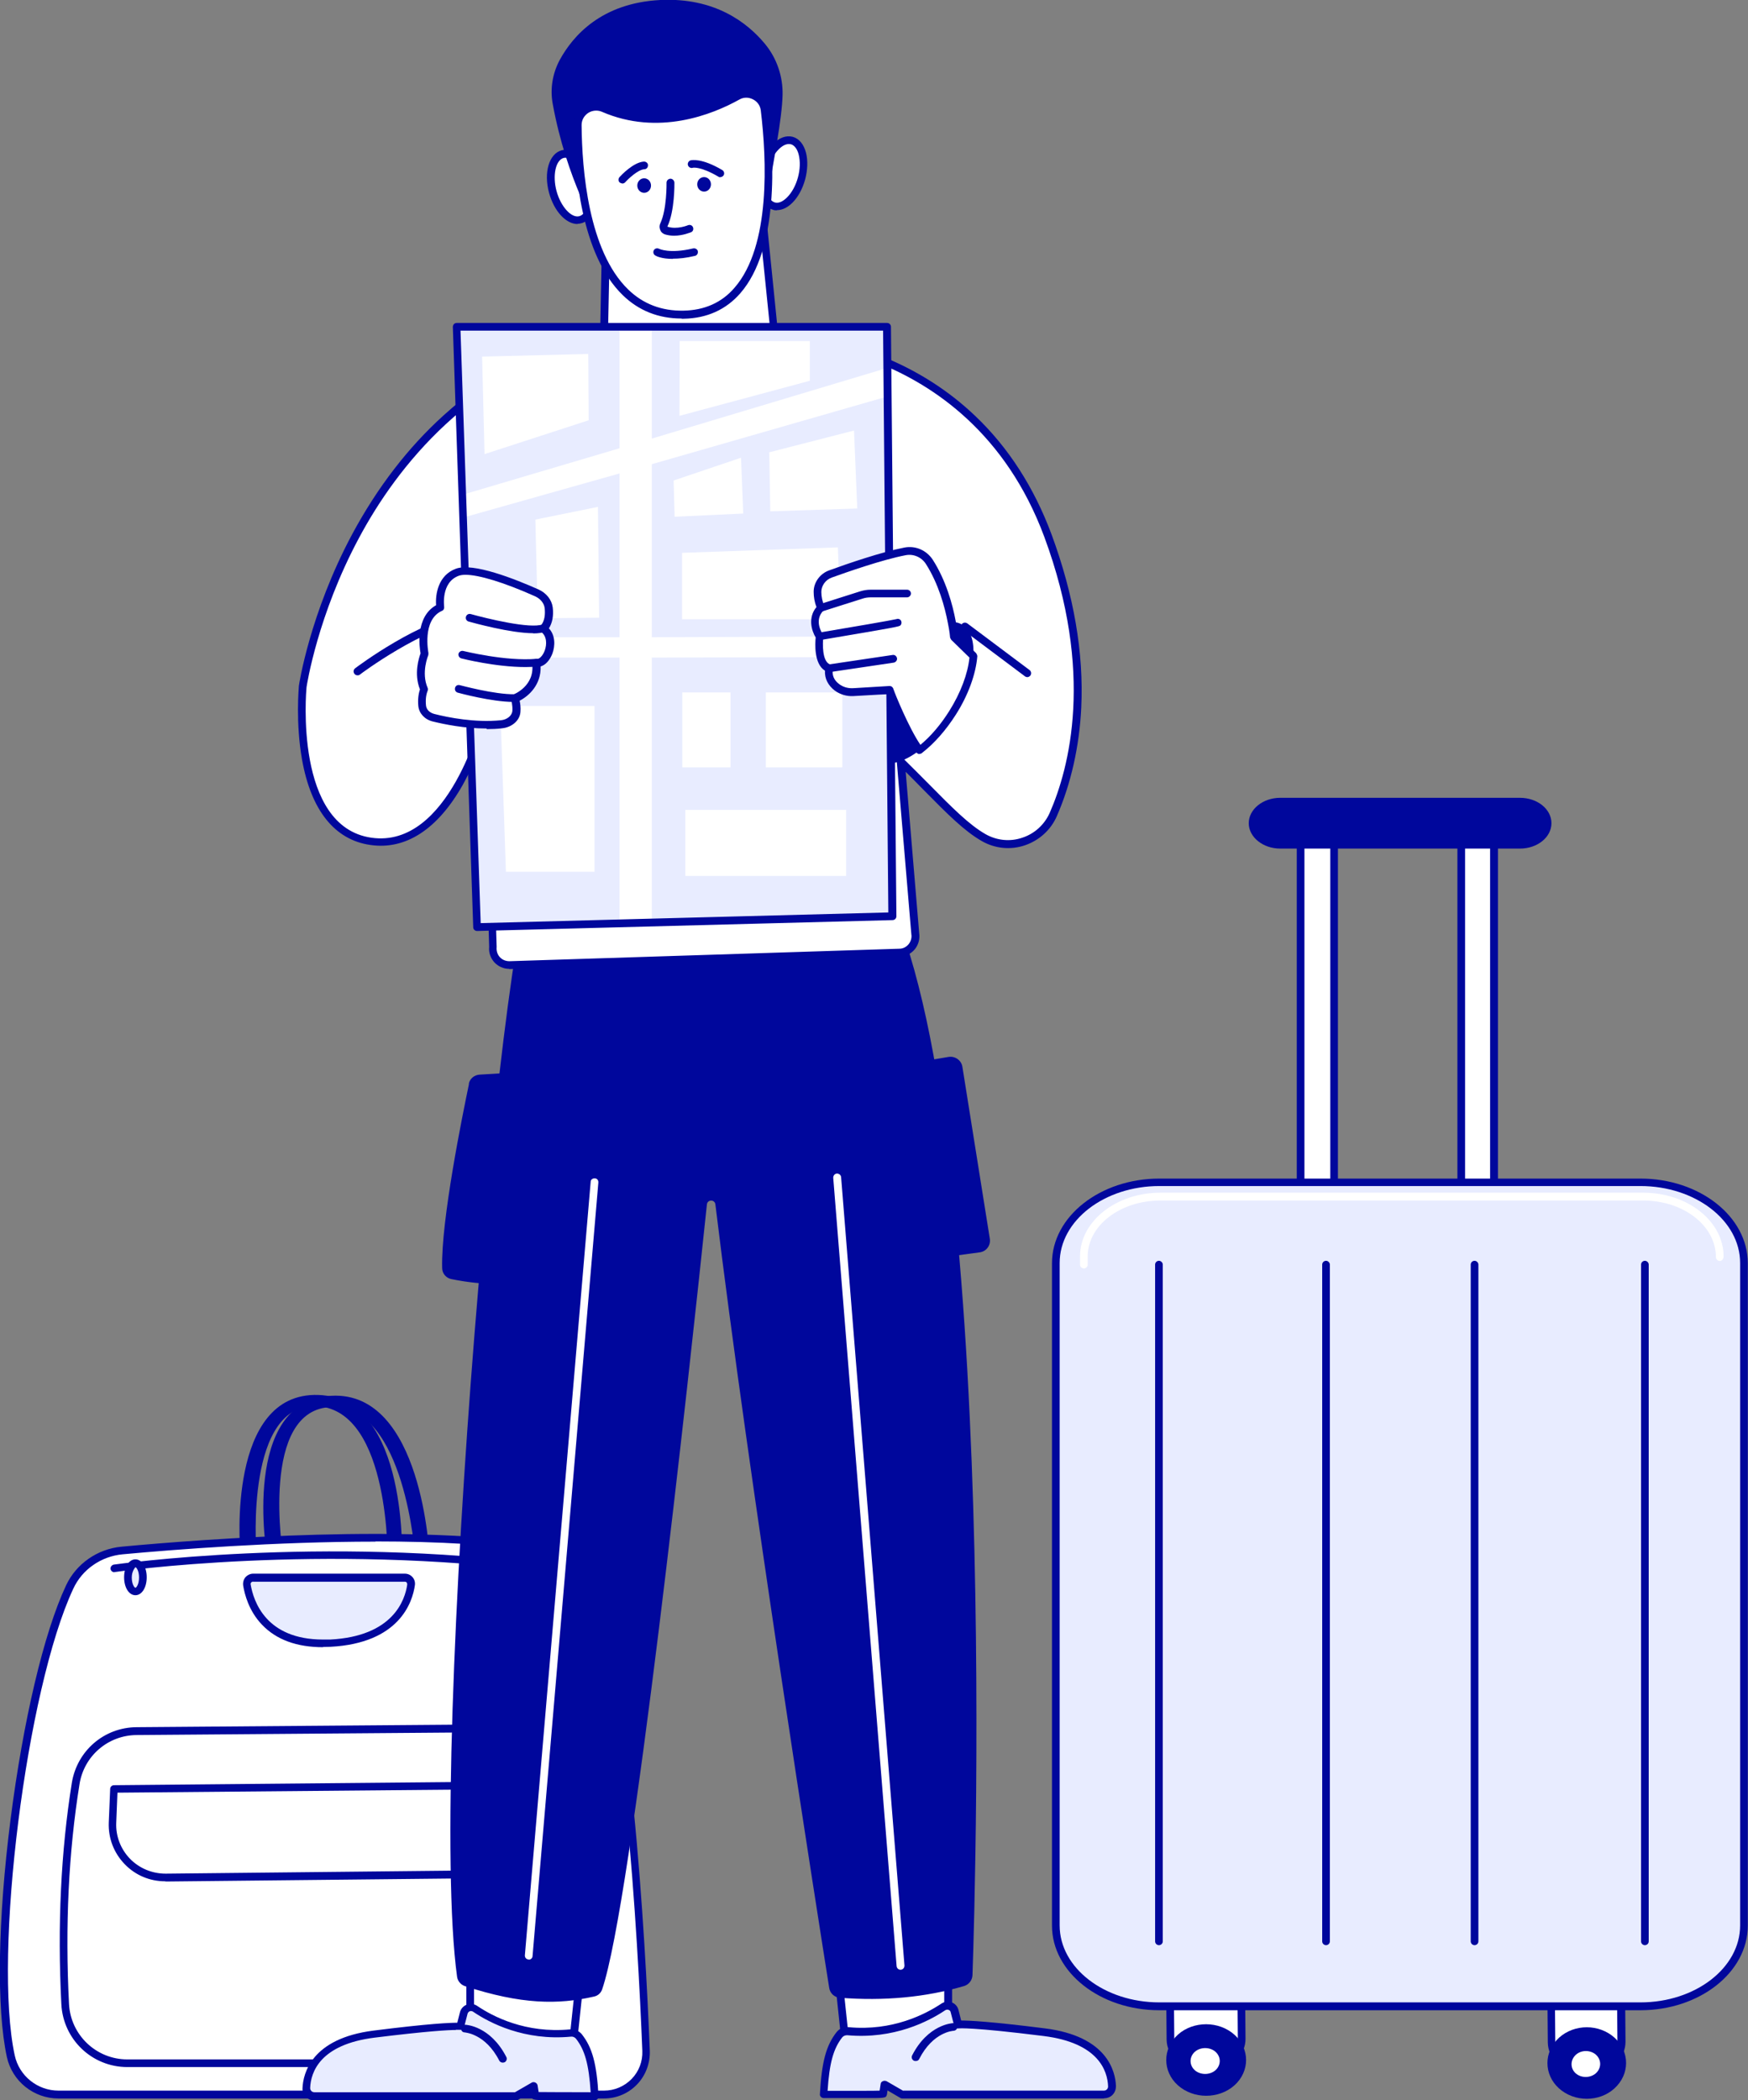 <svg xmlns="http://www.w3.org/2000/svg" width="477" height="573" viewBox="0 0 477 573" fill="none"><rect x="0" y="0" width="477" height="573" fill="#808080" stroke="none"/><g clip-path="url(#clip0_393_4999)"><path d="M331.014 563.49H327.38C323.03 563.545 319.45 560.412 319.395 556.509L319.285 543.536C319.285 539.634 322.754 536.445 327.105 536.39H330.739C335.089 536.335 338.669 539.469 338.724 543.371L338.834 556.344C338.834 560.247 335.365 563.435 331.014 563.49Z" fill="white"></path><path d="M327.325 564.59C322.424 564.59 318.404 561.017 318.349 556.509L318.239 543.537C318.239 541.503 319.01 539.579 320.496 538.04C322.204 536.336 324.571 535.346 327.105 535.291H330.739C335.695 535.236 339.77 538.809 339.77 543.317L339.88 556.289C339.88 558.323 339.109 560.247 337.623 561.786C335.916 563.49 333.548 564.48 331.014 564.535H327.38C327.38 564.535 327.325 564.535 327.27 564.535L327.325 564.59ZM330.794 537.38H327.105C325.122 537.38 323.25 538.15 321.983 539.469C320.882 540.568 320.276 541.997 320.331 543.482L320.441 556.454C320.441 559.753 323.525 562.446 327.325 562.446C327.38 562.446 331.014 562.446 331.014 562.446C332.997 562.446 334.869 561.676 336.136 560.357C337.237 559.258 337.843 557.829 337.788 556.344L337.678 543.372C337.678 540.073 334.594 537.38 330.794 537.38Z" fill="#00079C"></path><path d="M337.568 568.273C333.713 572.45 326.829 573 322.204 569.592C317.578 566.184 316.917 560.027 320.717 555.85C324.516 551.672 331.455 551.122 336.081 554.53C340.706 557.938 341.367 564.095 337.568 568.273Z" fill="#00079C"></path><path d="M331.951 564.59C330.574 566.074 328.041 566.294 326.334 565.084C324.626 563.82 324.406 561.621 325.783 560.082C327.16 558.598 329.693 558.378 331.4 559.588C333.107 560.852 333.327 563.051 331.951 564.59Z" fill="white"></path><path d="M434.818 564.315H431.238C426.943 564.37 423.419 561.237 423.419 557.334L423.309 544.361C423.309 540.458 426.723 537.27 431.018 537.215H434.598C438.893 537.16 442.417 540.293 442.472 544.196L442.582 557.169C442.582 561.072 439.168 564.26 434.873 564.315H434.818Z" fill="white"></path><path d="M431.183 565.359C426.337 565.359 422.428 561.786 422.372 557.279L422.262 544.306C422.262 542.272 423.033 540.293 424.52 538.754C426.172 537.05 428.54 536.116 430.963 536.061H434.543C439.444 536.061 443.408 539.634 443.464 544.086L443.574 557.059C443.574 559.093 442.803 561.072 441.316 562.611C439.664 564.315 437.296 565.249 434.873 565.304H431.293C431.293 565.304 431.238 565.304 431.183 565.304V565.359ZM434.598 538.204H430.963C429.036 538.204 427.218 538.974 426.007 540.238C424.906 541.338 424.3 542.767 424.3 544.251L424.41 557.224C424.41 560.522 427.439 563.215 431.128 563.215C431.183 563.215 434.763 563.215 434.763 563.215C436.69 563.215 438.507 562.446 439.719 561.182C440.82 560.082 441.426 558.653 441.371 557.169L441.261 544.196C441.261 540.898 438.232 538.204 434.543 538.204H434.598Z" fill="#00079C"></path><path d="M441.261 569.097C437.516 573.275 430.743 573.825 426.172 570.417C421.601 567.009 420.941 560.852 424.74 556.674C428.54 552.497 435.258 551.947 439.829 555.355C444.4 558.763 445.06 564.92 441.261 569.097Z" fill="#00079C"></path><path d="M435.754 565.414C434.377 566.898 431.899 567.118 430.247 565.909C428.595 564.7 428.375 562.446 429.752 560.907C431.128 559.368 433.606 559.203 435.258 560.412C436.91 561.676 437.131 563.875 435.754 565.414Z" fill="white"></path><path d="M407.669 218.778V328.716H398.693V223.175H364.055V328.716H354.859V218.778H407.669Z" fill="white"></path><path d="M407.669 329.761H398.748C398.142 329.761 397.702 329.266 397.702 328.716V224.22H365.102V328.716C365.102 329.321 364.606 329.761 364.055 329.761H354.914C354.308 329.761 353.868 329.266 353.868 328.716V218.778C353.868 218.173 354.363 217.733 354.914 217.733H407.724C408.33 217.733 408.771 218.228 408.771 218.778V328.716C408.771 329.321 408.275 329.761 407.724 329.761H407.669ZM399.794 327.672H406.623V219.822H355.96V327.672H363.009V223.175C363.009 222.571 363.505 222.131 364.055 222.131H398.748C399.354 222.131 399.794 222.626 399.794 223.175V327.672Z" fill="#00079C"></path><path d="M447.649 547.384H316.366C300.782 547.384 288.116 537.49 288.116 525.342V344.602C288.116 332.399 300.782 322.56 316.366 322.56H447.649C463.233 322.56 475.899 332.454 475.899 344.602V525.342C475.899 537.545 463.233 547.384 447.649 547.384Z" fill="#E8ECFF"></path><path d="M447.649 548.484H316.366C300.176 548.484 287.07 538.094 287.07 525.397V344.657C287.07 331.905 300.231 321.57 316.366 321.57H447.649C463.839 321.57 476.945 331.96 476.945 344.657V525.397C476.945 538.149 463.784 548.484 447.649 548.484ZM316.366 323.604C301.388 323.604 289.163 333.004 289.163 344.602V525.342C289.163 536.94 301.388 546.34 316.366 546.34H447.649C462.627 546.34 474.852 536.94 474.852 525.342V344.602C474.852 333.004 462.627 323.604 447.649 323.604H316.366Z" fill="#00079C"></path><path d="M414.773 230.486H349.352C345.222 230.486 341.808 227.848 341.808 224.605C341.808 221.361 345.167 218.723 349.352 218.723H414.773C418.903 218.723 422.317 221.361 422.317 224.605C422.317 227.848 418.958 230.486 414.773 230.486Z" fill="#00079C"></path><path d="M414.773 231.531H349.352C344.616 231.531 340.761 228.397 340.761 224.605C340.761 220.812 344.616 217.678 349.352 217.678H414.773C419.509 217.678 423.364 220.757 423.364 224.605C423.364 228.452 419.509 231.531 414.773 231.531ZM349.297 219.822C345.718 219.822 342.799 221.966 342.799 224.66C342.799 227.353 345.718 229.497 349.297 229.497H414.718C418.297 229.497 421.216 227.353 421.216 224.66C421.216 221.966 418.297 219.822 414.718 219.822H349.297Z" fill="#00079C"></path><path d="M316.256 530.729C315.65 530.729 315.21 530.234 315.21 529.684V345.042C315.21 344.438 315.705 343.998 316.256 343.998C316.807 343.998 317.302 344.493 317.302 345.042V529.684C317.302 530.289 316.807 530.729 316.256 530.729Z" fill="#00079C"></path><path d="M361.853 530.729C361.247 530.729 360.806 530.234 360.806 529.684V345.042C360.806 344.438 361.302 343.998 361.853 343.998C362.403 343.998 362.899 344.493 362.899 345.042V529.684C362.899 530.289 362.403 530.729 361.853 530.729Z" fill="#00079C"></path><path d="M402.383 530.729C401.777 530.729 401.336 530.234 401.336 529.684V345.042C401.336 344.438 401.832 343.998 402.383 343.998C402.933 343.998 403.429 344.493 403.429 345.042V529.684C403.429 530.289 402.933 530.729 402.383 530.729Z" fill="#00079C"></path><path d="M448.86 530.729C448.254 530.729 447.814 530.234 447.814 529.684V345.042C447.814 344.438 448.309 343.998 448.86 343.998C449.411 343.998 449.906 344.493 449.906 345.042V529.684C449.906 530.289 449.411 530.729 448.86 530.729Z" fill="#00079C"></path><path d="M295.771 346.087C295.165 346.087 294.724 345.592 294.724 345.042V342.789C294.724 333.224 304.582 325.418 316.642 325.418H448.42C460.535 325.418 470.337 333.224 470.337 342.789C470.337 343.558 469.841 344.053 469.29 344.053C468.74 344.053 468.244 343.558 468.244 343.008C468.244 334.378 459.323 327.562 448.42 327.562H316.642C305.683 327.562 296.817 334.378 296.817 342.789V345.042C296.817 345.647 296.321 346.087 295.771 346.087Z" fill="white"></path><path d="M72.855 424.583C72.855 424.583 65.531 382.201 90.422 380.827C115.313 379.453 117.185 424.583 117.185 424.583H113.275C113.275 424.583 110.522 383.576 90.587 383.905C70.652 384.235 77.261 424.583 77.261 424.583H72.8H72.855Z" fill="#00079C"></path><path d="M65.531 422.659C65.531 422.659 61.897 379.783 86.842 380.607C111.733 381.377 109.696 426.507 109.696 426.507L105.786 426.177C105.786 426.177 106.612 385.06 86.732 383.686C66.853 382.312 69.936 423.044 69.936 423.044L65.531 422.659Z" fill="#00079C"></path><path d="M18.998 433.048C6.278 460.203 -3.139 532.872 2.919 561.017C4.24 567.118 9.637 571.461 15.915 571.461H164.764C171.262 571.461 176.493 566.074 176.218 559.532C175.062 530.399 171.097 456.135 159.863 430.849C157.935 426.507 153.915 423.373 149.18 422.604C113.055 416.502 54.407 421.01 33.206 422.989C26.983 423.538 21.532 427.331 18.888 432.993L18.998 433.048Z" fill="white"></path><path d="M139.543 563.985H34.748C25.111 563.985 17.236 556.454 16.741 546.835C15.639 525.342 16.631 505.003 19.604 486.423C21.036 477.683 28.415 471.307 37.281 471.252L134.807 470.482C143.563 470.427 151.052 476.584 152.704 485.159C156.449 505.168 158.101 525.781 157.605 546.395C157.385 556.07 149.29 563.93 139.598 563.93L139.543 563.985ZM134.972 472.626L37.281 473.396C29.461 473.451 22.908 479.112 21.697 486.808C18.723 505.278 17.732 525.452 18.833 546.78C19.274 555.245 26.267 561.896 34.748 561.896H139.543C148.133 561.896 155.237 554.97 155.457 546.395C155.953 525.891 154.301 505.443 150.556 485.599C149.124 478.068 142.571 472.626 134.917 472.626H134.972Z" fill="#00079C"></path><path d="M31.224 428.98C30.728 428.98 30.232 428.596 30.177 428.101C30.067 427.551 30.508 427.002 31.058 426.892C31.609 426.837 87.613 418.811 149.124 426.892C149.675 426.947 150.116 427.496 150.006 428.046C149.895 428.596 149.4 429.035 148.849 428.925C87.668 420.9 31.939 428.816 31.334 428.925C31.334 428.925 31.224 428.925 31.169 428.925L31.224 428.98Z" fill="#00079C"></path><path d="M164.819 572.56H15.915C9.196 572.56 3.304 567.833 1.872 561.237C-0.991 547.989 -0.606 523.803 2.864 496.538C6.333 469.438 11.95 445.526 18.007 432.609C20.761 426.672 26.598 422.604 33.206 422C56.224 419.856 113.606 415.568 149.455 421.615C154.576 422.494 158.816 425.792 160.909 430.465C172.088 455.751 176.108 529.135 177.319 559.533C177.429 562.941 176.218 566.239 173.85 568.713C171.482 571.186 168.233 572.56 164.819 572.56ZM102.427 420.625C75.113 420.625 47.689 422.769 33.426 424.088C27.589 424.638 22.413 428.211 19.99 433.488C7.214 460.808 -1.927 533.367 4.02 560.797C5.231 566.404 10.243 570.417 15.97 570.417H164.819C167.682 570.417 170.381 569.262 172.363 567.228C174.346 565.195 175.392 562.446 175.282 559.588C174.07 529.355 170.105 456.245 159.037 431.289C157.275 427.277 153.53 424.418 149.18 423.649C135.688 421.395 119.112 420.57 102.482 420.57L102.427 420.625Z" fill="#00079C"></path><path d="M69.055 430.465H110.467C111.513 430.465 112.339 431.399 112.174 432.444C111.513 436.896 108.099 447.395 90.147 448.33C71.919 449.264 68.119 437.336 67.348 432.444C67.183 431.399 68.009 430.465 69.055 430.465Z" fill="#E8ECFF"></path><path d="M88.164 449.429C81.005 449.429 75.388 447.395 71.478 443.272C67.899 439.535 66.743 434.972 66.357 432.608C66.247 431.784 66.467 430.959 66.963 430.355C67.513 429.75 68.284 429.365 69.055 429.365H110.467C111.293 429.365 112.009 429.695 112.559 430.3C113.11 430.904 113.33 431.729 113.22 432.498C112.559 437.226 108.925 448.33 90.202 449.319C89.486 449.319 88.825 449.374 88.109 449.374L88.164 449.429ZM69.055 431.509C69.055 431.509 68.615 431.674 68.56 431.729C68.505 431.839 68.34 432.004 68.395 432.279C69.166 436.896 72.58 447.34 88.164 447.34C88.77 447.34 89.431 447.34 90.091 447.34C107.273 446.461 110.522 436.566 111.127 432.334C111.127 432.059 111.072 431.894 110.962 431.784C110.907 431.674 110.742 431.564 110.467 431.564H69.055V431.509Z" fill="#00079C"></path><path d="M128.309 518.91V561.127H155.953L160.303 520.119L128.309 518.91Z" fill="white"></path><path d="M155.953 562.171H128.309C127.703 562.171 127.262 561.676 127.262 561.126V518.91C127.262 518.635 127.373 518.36 127.593 518.14C127.813 517.921 128.088 517.811 128.364 517.866L160.358 519.075C160.634 519.075 160.909 519.24 161.129 519.46C161.295 519.68 161.405 519.954 161.405 520.284L157.054 561.291C156.999 561.841 156.559 562.226 156.008 562.226L155.953 562.171ZM129.355 560.082H155.017L159.147 521.164L129.355 520.009V560.082Z" fill="#00079C"></path><path d="M129.63 548.044C133.76 550.847 143.122 555.85 155.678 554.64C156.559 554.585 157.385 554.915 157.935 555.575C160.744 559.093 161.79 563.6 162.286 571.901C146.151 571.901 146.096 571.791 146.096 571.791L145.71 569.097L140.919 571.901H85.906C84.695 571.901 83.648 570.856 83.704 569.647C83.869 565.524 86.237 556.894 102.206 554.915C123.463 552.222 125.72 552.881 125.72 552.881L126.657 549.253C126.987 547.879 128.584 547.275 129.74 548.099L129.63 548.044Z" fill="#E8ECFF"></path><path d="M162.231 573C153.915 573 149.95 573 148.078 573C146.426 573 145.49 572.872 145.27 572.615C145.27 572.615 145.049 572.285 144.994 572.066L144.829 570.911L141.36 572.945C141.36 572.945 141.029 573.11 140.809 573.11H85.796C84.915 573.11 84.034 572.725 83.428 572.121C82.822 571.461 82.492 570.636 82.547 569.757C82.712 565.744 84.97 556.179 101.931 554.036C117.13 552.112 122.747 551.892 124.784 551.892L125.5 549.088C125.721 548.099 126.436 547.329 127.373 546.945C128.309 546.56 129.355 546.725 130.181 547.274C134.476 550.188 143.452 554.86 155.567 553.706C156.779 553.596 157.99 554.091 158.761 555.025C161.625 558.653 162.836 563.051 163.332 571.956C163.332 572.23 163.222 572.505 163.057 572.725C162.836 572.945 162.561 573.055 162.286 573.055L162.231 573ZM124.399 553.871C122.416 553.871 116.91 554.146 102.206 555.96C87.338 557.828 84.805 565.359 84.64 569.702C84.64 570.032 84.75 570.307 84.97 570.526C85.19 570.746 85.466 570.856 85.796 570.856H140.534L145.104 568.218C145.38 568.053 145.765 568.053 146.096 568.218C146.426 568.383 146.646 568.657 146.701 568.987L146.977 570.801C148.298 570.801 151.823 570.856 161.184 570.856C160.689 563.215 159.587 559.313 157.164 556.234C156.834 555.85 156.338 555.63 155.843 555.685C143.122 556.894 133.595 551.947 129.08 548.868C128.804 548.704 128.474 548.649 128.199 548.759C127.923 548.869 127.703 549.088 127.593 549.418L126.657 553.046C126.657 553.046 126.436 553.541 126.161 553.706C125.941 553.816 125.665 553.871 125.39 553.816C125.39 553.816 125.115 553.816 124.399 553.816V553.871Z" fill="#00079C"></path><path d="M137.175 562.776C136.789 562.776 136.404 562.556 136.239 562.226C132.439 554.805 126.877 554.585 126.822 554.53C126.216 554.53 125.776 554.036 125.831 553.431C125.831 552.826 126.326 552.387 126.932 552.442C127.207 552.442 133.816 552.771 138.166 561.237C138.441 561.731 138.221 562.391 137.725 562.666C137.56 562.721 137.395 562.776 137.23 562.776H137.175Z" fill="#00079C"></path><path d="M258.71 518.416V560.687H231.066L226.715 519.68L258.71 518.416Z" fill="white"></path><path d="M258.71 561.731H231.066C230.515 561.731 230.075 561.347 230.02 560.797L225.669 519.79C225.669 519.515 225.724 519.185 225.944 518.965C226.11 518.745 226.385 518.635 226.715 518.58L258.71 517.371C258.985 517.371 259.261 517.481 259.481 517.646C259.701 517.866 259.811 518.141 259.811 518.415V560.632C259.811 561.237 259.316 561.676 258.765 561.676L258.71 561.731ZM232.002 559.642H257.664V519.57L227.872 520.724L232.002 559.642Z" fill="#00079C"></path><path d="M257.388 547.604C253.258 550.408 243.897 555.41 231.341 554.2C230.46 554.145 229.634 554.475 229.083 555.135C226.275 558.653 225.229 563.16 224.733 571.461C240.868 571.461 240.923 571.351 240.923 571.351L241.308 568.657L246.099 571.461H301.112C302.324 571.461 303.37 570.416 303.315 569.207C303.15 565.084 300.782 556.454 284.812 554.475C263.556 551.782 261.298 552.441 261.298 552.441L260.362 548.813C260.032 547.439 258.435 546.835 257.278 547.659L257.388 547.604Z" fill="#E8ECFF"></path><path d="M301.223 572.56H246.21C246.21 572.56 245.824 572.56 245.659 572.395L242.19 570.361L242.024 571.516C242.024 571.516 241.914 571.901 241.749 572.065C241.529 572.322 240.593 572.45 238.941 572.45C237.068 572.45 233.103 572.45 224.788 572.45C224.513 572.45 224.237 572.34 224.017 572.12C223.797 571.901 223.687 571.626 223.742 571.351C224.237 562.501 225.449 558.048 228.312 554.42C229.083 553.486 230.24 552.936 231.506 553.101C243.566 554.255 252.597 549.528 256.893 546.67C257.719 546.12 258.765 546.01 259.701 546.34C260.637 546.67 261.353 547.494 261.574 548.484L262.289 551.287C264.327 551.287 269.944 551.507 285.143 553.431C302.159 555.575 304.361 565.139 304.527 569.152C304.527 570.032 304.251 570.856 303.646 571.516C303.04 572.175 302.159 572.505 301.278 572.505L301.223 572.56ZM246.485 570.416H301.223C301.553 570.416 301.828 570.306 302.049 570.087C302.269 569.867 302.379 569.592 302.379 569.262C302.214 564.919 299.681 557.389 284.812 555.52C265.043 553.046 261.849 553.431 261.629 553.431C261.353 553.486 261.078 553.431 260.858 553.321C260.637 553.156 260.417 552.936 260.362 552.661L259.426 549.033C259.371 548.703 259.151 548.484 258.82 548.374C258.545 548.264 258.214 548.319 257.939 548.484C253.423 551.507 243.952 556.454 231.176 555.3C230.68 555.3 230.185 555.465 229.854 555.85C227.431 558.928 226.33 562.831 225.834 570.471C235.141 570.471 238.665 570.471 240.042 570.416L240.317 568.602C240.317 568.273 240.593 567.943 240.923 567.833C241.253 567.668 241.584 567.723 241.914 567.833L246.485 570.471V570.416Z" fill="#00079C"></path><path d="M249.844 562.336C249.844 562.336 249.514 562.336 249.348 562.226C248.853 561.951 248.633 561.347 248.908 560.797C253.258 552.332 259.866 552.002 260.142 552.002C260.748 552.002 261.188 552.442 261.243 552.991C261.243 553.596 260.803 554.036 260.252 554.091C260.032 554.091 254.58 554.421 250.835 561.786C250.67 562.171 250.285 562.336 249.899 562.336H249.844Z" fill="#00079C"></path><path d="M146.812 237.632C138.166 233.455 116.524 479.277 124.729 539.359C124.894 540.513 125.721 541.503 126.822 541.887C142.296 546.944 152.318 546.999 162.121 544.746C163.167 544.526 163.993 543.756 164.323 542.767C172.418 519.185 187.947 375.935 192.904 328.606C193.069 327.232 195.051 327.232 195.216 328.606C204.082 401.88 223.301 523.637 226.275 542.382C226.495 543.866 227.707 544.966 229.193 545.076C241.253 546.01 252.542 544.966 263.06 541.887C264.382 541.503 265.318 540.293 265.373 538.919C266.254 513.963 272.862 290.513 238.445 237.632H146.867H146.812Z" fill="#00079C"></path><path d="M127.978 295.735C126.216 304.2 120.324 333.059 120.654 345.977C120.654 347.461 121.756 348.725 123.187 349C132.439 350.869 139.102 350.374 142.461 349.825C143.893 349.605 144.939 348.45 145.104 347.076L151.052 295.735C151.272 293.756 149.675 292.107 147.693 292.217L130.842 293.206C129.41 293.316 128.199 294.306 127.923 295.735H127.978Z" fill="#00079C"></path><path d="M243.511 294.251L251.331 340.755C251.606 342.459 253.203 343.668 254.965 343.393L267.356 341.689C269.173 341.469 270.384 339.765 270.109 338.006L262.62 291.063C262.344 289.304 260.637 288.094 258.875 288.369L246.154 290.513C244.392 290.788 243.236 292.492 243.511 294.251Z" fill="#00079C"></path><path d="M164.213 90.919L209.92 91.744C209.92 91.744 265.318 90.37 285.969 146.053C299.571 182.828 293.293 208.718 287.456 222.076C284.262 229.442 275.341 232.355 268.402 228.342C262.455 224.934 256.672 218.338 245.824 207.674L249.789 254.618C250.23 257.256 248.192 259.73 245.494 259.785L139.047 263.193C136.349 263.248 134.201 260.939 134.476 258.301L132.604 195.251C132.604 195.251 123.628 232.63 101.16 229.442C78.692 226.254 82.602 187.225 82.602 187.225C82.602 187.225 93.836 109.939 164.268 90.919H164.213Z" fill="white"></path><path d="M138.937 264.347C137.395 264.347 135.963 263.688 134.917 262.588C133.871 261.434 133.32 259.895 133.485 258.356L131.778 201.792C130.566 205.255 128.749 209.708 126.271 214.161C119.443 226.254 110.687 231.971 101.05 230.541C91.358 229.167 84.915 221.142 82.437 207.344C80.62 197.175 81.556 187.555 81.556 187.171C81.556 186.951 84.529 167.382 96.094 145.779C102.922 133.081 111.293 122.142 121.095 113.292C133.32 102.188 147.748 94.327 163.993 89.985C164.103 89.985 164.213 89.985 164.268 89.985L209.92 90.809C210.746 90.809 224.347 90.59 240.593 97.186C250.285 101.089 258.82 106.531 266.089 113.457C275.175 122.087 282.169 132.971 286.96 145.834C293.017 162.269 295.771 178.101 295.055 193.052C294.559 203.606 292.246 213.886 288.392 222.681C286.74 226.474 283.546 229.332 279.636 230.651C275.726 231.971 271.431 231.531 267.851 229.442C263.17 226.748 258.655 222.241 251.882 215.37C250.45 213.886 248.853 212.292 247.146 210.588L250.835 254.673C251.056 256.212 250.615 257.806 249.624 259.015C248.633 260.225 247.091 260.994 245.549 260.994L139.102 264.402C139.102 264.402 138.992 264.402 138.937 264.402V264.347ZM132.604 194.262C133.265 194.317 133.65 194.756 133.65 195.306L135.523 258.356C135.412 259.455 135.743 260.445 136.404 261.159C137.065 261.874 138.001 262.259 138.992 262.259L245.439 258.851C246.43 258.851 247.366 258.356 247.972 257.586C248.577 256.817 248.853 255.827 248.688 254.893C248.688 254.838 244.723 207.839 244.723 207.839C244.723 207.399 244.943 206.96 245.328 206.795C245.714 206.63 246.21 206.685 246.54 207.015C249.073 209.488 251.331 211.797 253.368 213.831C260.032 220.592 264.492 225.044 268.898 227.573C271.981 229.332 275.616 229.717 278.975 228.562C282.334 227.463 285.033 224.989 286.464 221.746C291.806 209.543 298.689 183.543 284.977 146.493C274.459 118.129 254.635 105.046 239.822 99.11C223.797 92.623 210.085 92.898 209.975 92.898L164.378 92.074C128.474 101.858 108.429 127.199 97.966 146.768C86.732 167.711 83.759 186.731 83.648 187.5C83.538 188.655 80.289 225.539 101.325 228.562C122.637 231.641 131.503 195.581 131.613 195.196C131.723 194.701 132.163 194.372 132.659 194.372L132.604 194.262Z" fill="#00079C"></path><path d="M165.37 65.578L164.874 90.919C164.874 90.919 181.229 109.664 211.406 91.744C209.02 68.144 207.827 56.343 207.827 56.343L165.37 65.523V65.578Z" fill="white"></path><path d="M186.516 100.539C182.551 100.539 179.192 99.879 176.493 99.055C168.453 96.526 164.213 91.799 164.048 91.634C163.883 91.414 163.773 91.194 163.773 90.919L164.268 65.578C164.268 65.084 164.599 64.699 165.094 64.589L207.552 55.409C207.992 55.299 208.488 55.519 208.708 55.959C208.763 56.069 208.818 56.234 208.818 56.344C208.818 56.453 209.039 58.652 212.398 91.744C212.398 92.129 212.233 92.568 211.902 92.733C201.825 98.725 193.289 100.594 186.461 100.594L186.516 100.539ZM165.92 90.534C166.911 91.579 170.821 95.152 177.264 97.131C187.066 100.154 198.465 98.12 210.305 91.249C208.543 73.989 207.662 65.304 207.221 60.961L206.891 57.718L166.416 66.458L165.92 90.534Z" fill="#00079C"></path><path d="M161.074 49.637C162.451 54.585 161.239 59.202 158.431 59.972C155.623 60.741 152.263 57.333 150.887 52.386C149.51 47.439 150.721 42.821 153.53 42.052C156.338 41.282 159.698 44.69 161.074 49.637Z" fill="white"></path><path d="M208.543 45.899C207.166 50.847 208.378 55.464 211.186 56.233C213.995 57.003 217.354 53.595 218.731 48.648C220.107 43.701 218.896 39.083 216.087 38.314C213.279 37.544 209.92 40.952 208.543 45.899Z" fill="white"></path><path d="M157.605 61.126C154.466 61.126 151.217 57.663 149.84 52.66C148.298 47.054 149.84 41.941 153.255 41.007C155.017 40.512 156.889 41.227 158.596 42.931C160.138 44.47 161.405 46.779 162.065 49.307C162.781 51.891 162.836 54.474 162.286 56.563C161.68 58.872 160.413 60.466 158.651 60.906C158.266 61.016 157.935 61.071 157.55 61.071L157.605 61.126ZM154.356 43.041C154.356 43.041 153.97 43.041 153.805 43.096C151.603 43.7 150.721 47.933 151.878 52.166C153.034 56.398 155.953 59.587 158.101 58.982C159.092 58.707 159.863 57.663 160.248 56.124C160.689 54.364 160.634 52.166 160.028 49.912C159.422 47.658 158.376 45.734 157.054 44.47C156.118 43.536 155.127 43.041 154.301 43.041H154.356Z" fill="#00079C"></path><path d="M212.012 57.388C211.627 57.388 211.296 57.388 210.911 57.223C209.149 56.728 207.882 55.189 207.276 52.881C206.726 50.737 206.836 48.153 207.497 45.625C208.158 43.096 209.424 40.787 210.966 39.248C212.673 37.544 214.545 36.885 216.308 37.324C218.07 37.819 219.336 39.358 219.942 41.667C220.493 43.811 220.383 46.394 219.722 48.923C219.006 51.506 217.794 53.76 216.253 55.299C214.876 56.673 213.444 57.333 212.012 57.333V57.388ZM215.261 39.303C214.38 39.303 213.444 39.798 212.508 40.732C211.186 42.052 210.14 43.975 209.534 46.174C208.928 48.373 208.873 50.572 209.314 52.386C209.699 53.925 210.47 54.969 211.462 55.244C212.453 55.519 213.609 55.024 214.766 53.87C216.087 52.551 217.134 50.627 217.739 48.428C218.345 46.229 218.4 44.031 217.96 42.217C217.574 40.677 216.803 39.633 215.812 39.358C215.647 39.358 215.482 39.303 215.261 39.303Z" fill="#00079C"></path><path d="M163.167 63.215C163.167 63.215 154.576 48.978 150.832 28.364C150.061 24.241 150.776 20.009 152.759 16.326C156.338 9.785 164.103 0.825 180.183 4.7531e-05C194.996 -0.715 203.862 6.102 208.708 11.928C211.957 15.831 213.664 20.833 213.554 25.891C213.389 32.542 211.076 43.92 209.534 53.265L163.167 63.16V63.215Z" fill="#00079C"></path><path d="M164.654 29.573C161.35 28.144 157.605 30.563 157.66 34.191C157.77 50.847 161.074 86.357 186.516 85.862C212.453 85.312 210.691 46.944 208.653 30.068C208.213 26.55 204.358 24.571 201.274 26.275C193.509 30.563 179.412 35.95 164.709 29.573H164.654Z" fill="white"></path><path d="M185.965 86.906C179.687 86.906 174.291 84.763 169.94 80.53C158.541 69.481 156.724 46.779 156.614 34.191C156.614 32.157 157.605 30.233 159.312 29.134C161.019 27.979 163.222 27.814 165.094 28.639C179.687 34.961 193.675 29.299 200.778 25.396C202.541 24.406 204.688 24.406 206.45 25.286C208.268 26.22 209.479 27.924 209.699 29.958C211.296 43.481 212.508 67.942 202.045 79.98C198.135 84.488 192.904 86.852 186.571 86.962C186.406 86.962 186.185 86.962 186.02 86.962L185.965 86.906ZM162.671 30.178C161.9 30.178 161.129 30.398 160.468 30.838C159.367 31.607 158.706 32.762 158.706 34.136C158.816 46.394 160.579 68.492 171.427 78.991C175.502 82.949 180.568 84.873 186.516 84.763C192.243 84.653 196.979 82.564 200.448 78.496C210.36 67.118 209.204 43.316 207.607 30.123C207.442 28.804 206.671 27.704 205.459 27.1C204.248 26.495 202.926 26.495 201.77 27.155C194.39 31.278 179.632 37.159 164.268 30.508C163.773 30.288 163.222 30.178 162.671 30.178Z" fill="#00079C"></path><path d="M177.65 50.627C177.65 51.726 176.824 52.606 175.777 52.606C174.731 52.606 173.905 51.726 173.905 50.627C173.905 49.528 174.731 48.648 175.777 48.648C176.824 48.648 177.65 49.528 177.65 50.627Z" fill="#00079C"></path><path d="M194.005 50.297C194.005 51.396 193.179 52.276 192.133 52.276C191.086 52.276 190.26 51.396 190.26 50.297C190.26 49.198 191.086 48.318 192.133 48.318C193.179 48.318 194.005 49.198 194.005 50.297Z" fill="#00079C"></path><path d="M183.928 64.314C183.157 64.314 182.331 64.204 181.56 63.984C180.954 63.819 180.403 63.38 180.183 62.775C179.908 62.17 179.908 61.511 180.183 60.961C182 57.113 181.89 49.912 181.89 49.857C181.89 49.252 182.331 48.813 182.936 48.758C183.487 48.758 183.983 49.198 184.038 49.802C184.038 50.132 184.148 57.553 182.11 61.84C184.754 62.72 187.727 61.456 187.727 61.456C188.278 61.236 188.884 61.456 189.104 62.005C189.324 62.555 189.104 63.16 188.553 63.38C188.443 63.38 186.406 64.314 183.928 64.314Z" fill="#00079C"></path><path d="M169.83 50.077C169.83 50.077 169.334 49.967 169.114 49.802C168.674 49.417 168.674 48.758 169.059 48.318C169.445 47.878 172.859 44.25 175.722 44.085C176.273 44.085 176.824 44.47 176.824 45.075C176.824 45.68 176.438 46.174 175.832 46.174C174.07 46.284 171.372 48.868 170.601 49.747C170.381 49.967 170.105 50.077 169.83 50.077Z" fill="#00079C"></path><path d="M196.593 48.373C196.593 48.373 196.208 48.373 196.042 48.208C191.196 45.35 189.049 45.734 189.049 45.789C188.498 45.954 187.892 45.624 187.727 45.075C187.562 44.525 187.892 43.92 188.443 43.755C188.718 43.701 191.417 43.041 197.089 46.394C197.584 46.669 197.75 47.328 197.474 47.823C197.254 48.153 196.924 48.318 196.593 48.318V48.373Z" fill="#00079C"></path><path d="M183.597 70.635C180.513 70.635 179.026 69.866 178.806 69.701C178.311 69.426 178.145 68.766 178.421 68.272C178.696 67.777 179.357 67.612 179.852 67.887C179.908 67.887 182.661 69.316 189.159 67.777C189.71 67.667 190.315 67.997 190.426 68.547C190.536 69.096 190.205 69.701 189.655 69.811C187.177 70.416 185.194 70.581 183.597 70.581V70.635Z" fill="#00079C"></path><path d="M265.649 178.98C265.318 183.487 263.336 189.094 259.921 194.536C257.223 198.824 254.084 202.287 250.945 204.706C246.595 208.004 242.355 209.268 239.491 207.454C235.416 204.926 235.636 196.955 239.601 188.435C240.372 186.786 241.253 185.137 242.3 183.433C247.586 175.077 254.635 169.69 259.701 169.69C260.803 169.69 261.849 169.965 262.675 170.515C264.933 171.944 265.869 175.022 265.593 178.925L265.649 178.98Z" fill="#00079C"></path><path d="M280.297 184.752C280.297 184.752 279.856 184.697 279.691 184.532L262.675 171.779C262.234 171.449 262.124 170.79 262.455 170.295C262.785 169.855 263.446 169.745 263.941 170.075L280.958 182.828C281.398 183.158 281.508 183.817 281.178 184.312C280.958 184.587 280.627 184.752 280.352 184.752H280.297Z" fill="#00079C"></path><path d="M97.526 184.257C97.195 184.257 96.865 184.092 96.7 183.817C96.369 183.378 96.424 182.718 96.92 182.333C97.636 181.783 114.652 169.031 127.428 167.327C127.978 167.272 128.529 167.656 128.639 168.206C128.694 168.756 128.309 169.305 127.758 169.415C115.588 171.064 98.407 183.872 98.242 184.037C98.076 184.202 97.856 184.257 97.581 184.257H97.526Z" fill="#00079C"></path><path d="M243.511 250L177.87 251.704L169.059 251.924L130.181 252.969L126.381 141.216L126.161 135.005L124.564 89.16H242.024L243.511 250Z" fill="#E8ECFF"></path><path d="M242.905 179.255L177.87 179.42V251.704L169.059 251.924V179.42H127.648L127.483 173.868H169.059V129.178L126.381 141.216L126.161 135.005L169.059 122.307V89.16H177.87V119.668L241.804 100.484L242.134 108.18L177.87 126.649V173.868L242.63 173.648L242.905 179.255Z" fill="white"></path><path d="M130.181 254.013C129.63 254.013 129.135 253.573 129.135 253.024L123.573 89.215C123.573 88.94 123.683 88.665 123.848 88.445C124.068 88.226 124.344 88.116 124.619 88.116H242.079C242.63 88.116 243.126 88.555 243.126 89.16L244.613 250C244.613 250.55 244.172 251.045 243.566 251.045L130.236 254.013H130.181ZM125.665 90.205L131.172 251.869L242.41 248.956L240.978 90.205H125.665Z" fill="#00079C"></path><path d="M131.558 97.296L132.219 123.901L160.634 114.666L160.524 96.581L131.558 97.296Z" fill="white"></path><path d="M185.469 93.063L185.414 113.457L220.988 103.892V93.063H185.469Z" fill="white"></path><path d="M183.817 131.102L184.093 140.996L202.816 140.117L202.21 124.89L183.817 131.102Z" fill="white"></path><path d="M209.92 123.406L210.195 139.512L233.929 138.743L233.048 117.469L209.92 123.406Z" fill="white"></path><path d="M146.096 141.766L163.167 138.303L163.497 168.536L146.757 168.701L146.096 141.766Z" fill="white"></path><path d="M186.13 150.836V168.976H229.359L228.643 149.352L186.13 150.836Z" fill="white"></path><path d="M199.347 188.929H186.185V209.378H199.347V188.929Z" fill="white"></path><path d="M229.854 188.929H208.984V209.378H229.854V188.929Z" fill="white"></path><path d="M136.514 192.613H162.231V237.852H138.056L136.514 192.613Z" fill="white"></path><path d="M230.901 220.977H187.011V239.006H230.901V220.977Z" fill="white"></path><path d="M265.649 178.98C265.318 183.488 263.336 189.094 259.922 194.536C257.223 198.824 254.084 202.287 250.945 204.706C247.366 200.143 242.685 188.215 242.685 188.215L232.773 188.875C231.231 188.985 229.634 188.545 228.423 187.61C227.046 186.566 225.834 184.917 226.22 182.333C222.64 181.124 223.687 173.648 223.687 173.648C223.687 173.648 220.603 169.196 224.017 165.842C223.301 164.193 223.026 162.709 223.081 161.5C223.081 159.301 224.513 157.377 226.605 156.608C231.066 155.014 240.648 151.66 246.925 150.451C249.514 149.956 252.157 151.056 253.589 153.309C257.223 158.971 258.93 165.623 259.756 169.745C260.197 172.219 260.362 173.813 260.362 173.813L265.649 178.98Z" fill="white"></path><path d="M250.945 205.75C250.615 205.75 250.34 205.585 250.119 205.365C247.256 201.737 243.236 192.667 242.079 189.424L239.711 189.534L232.883 189.919C231.066 190.029 229.249 189.479 227.817 188.435C225.944 187.005 225.008 185.136 225.118 182.993C222.09 181.124 222.42 175.572 222.585 173.923C221.484 172.109 220.383 168.536 222.806 165.622C222.255 164.248 222.035 162.819 222.035 161.445C222.035 158.861 223.797 156.497 226.275 155.618C231.231 153.804 240.538 150.616 246.76 149.406C249.789 148.802 252.818 150.121 254.525 152.705C258.159 158.366 259.977 165.018 260.803 169.525C261.133 171.339 261.298 172.658 261.353 173.318L266.364 178.21C266.364 178.21 266.695 178.705 266.695 179.035C266.309 183.872 264.217 189.699 260.803 195.031C258.104 199.264 254.91 202.892 251.551 205.475C251.386 205.64 251.111 205.695 250.89 205.695L250.945 205.75ZM243.842 188.105C244.117 189.039 247.972 198.549 251.166 203.221C254.029 200.858 256.728 197.669 259.04 193.987C262.124 189.094 264.107 183.817 264.547 179.42L259.591 174.582C259.591 174.582 259.316 174.143 259.261 173.923C259.261 173.923 259.151 172.329 258.655 169.965C257.829 165.622 256.122 159.301 252.653 153.859C251.441 151.99 249.238 151.056 247.091 151.495C240.758 152.705 230.901 156.168 226.936 157.597C225.284 158.202 224.127 159.796 224.127 161.5C224.127 162.764 224.403 164.083 224.953 165.402C225.118 165.787 225.063 166.282 224.733 166.557C221.98 169.305 224.403 172.878 224.513 173.043C224.678 173.263 224.733 173.538 224.678 173.758C224.458 175.462 224.292 180.574 226.55 181.289C227.046 181.454 227.321 181.948 227.266 182.443C226.991 184.202 227.541 185.576 229.028 186.676C230.075 187.445 231.341 187.83 232.718 187.775L242.74 187.17C243.016 187.17 243.346 187.28 243.511 187.5C243.676 187.665 243.787 187.83 243.787 188.05L243.842 188.105Z" fill="#00079C"></path><path d="M224.017 166.887C223.577 166.887 223.136 166.612 223.026 166.172C222.861 165.622 223.136 165.018 223.687 164.853L234.755 161.335C235.636 161.06 236.628 160.895 237.564 160.895H247.531C248.137 160.895 248.577 161.39 248.577 161.939C248.577 162.489 248.082 162.984 247.531 162.984H237.564C236.848 162.984 236.077 163.094 235.416 163.314L224.347 166.832C224.347 166.832 224.127 166.832 224.017 166.832V166.887Z" fill="#00079C"></path><path d="M223.687 174.693C223.191 174.693 222.75 174.308 222.64 173.813C222.53 173.263 222.916 172.714 223.521 172.604C231.451 171.284 243.566 169.196 244.612 168.921C244.998 168.756 245.439 168.866 245.714 169.141C246.099 169.525 246.099 170.24 245.714 170.625C245.383 170.955 245.328 171.01 223.852 174.638C223.797 174.638 223.742 174.638 223.687 174.638V174.693Z" fill="#00079C"></path><path d="M226.33 183.378C225.834 183.378 225.394 182.993 225.284 182.498C225.174 181.948 225.614 181.399 226.165 181.289L243.566 178.705C244.172 178.595 244.668 179.035 244.778 179.585C244.888 180.134 244.447 180.684 243.897 180.794L226.495 183.378C226.495 183.378 226.385 183.378 226.33 183.378Z" fill="#00079C"></path><path d="M120.159 165.732C120.159 165.732 119.002 158.311 124.784 156.113C129.245 154.464 141.25 159.411 146.536 161.775C148.353 162.599 149.565 164.083 149.785 165.787C150.006 167.601 149.84 169.91 148.353 171.504C152.153 174.198 149.455 181.179 146.371 180.794C147.307 187.885 140.534 190.469 140.534 190.469C140.534 190.469 141.085 192.173 140.919 194.042C140.754 195.856 139.047 197.34 136.899 197.56C129.575 198.274 122.196 196.79 118.396 195.856C116.634 195.416 115.423 194.151 115.313 192.612C115.202 191.293 115.258 189.644 115.863 188.105C113.826 183.432 115.973 178.375 115.973 178.375C115.973 178.375 113.881 168.591 120.214 165.732H120.159Z" fill="white"></path><path d="M132.769 198.769C126.767 198.769 121.205 197.615 118.066 196.845C115.863 196.295 114.376 194.646 114.156 192.667C113.991 190.963 114.156 189.424 114.597 188.105C112.89 183.817 114.321 179.475 114.762 178.265C114.432 176.506 113.33 168.316 119.002 165.128C118.782 162.05 119.608 156.937 124.399 155.178C129.08 153.419 140.534 157.982 146.977 160.84C149.124 161.83 150.556 163.644 150.832 165.732C151.107 168.041 150.721 169.965 149.785 171.449C151.547 173.318 151.547 176.177 150.721 178.375C150.006 180.189 148.849 181.454 147.527 181.838C147.693 186.841 144.278 189.919 141.8 191.183C141.966 191.953 142.131 193.052 142.021 194.262C141.855 196.57 139.708 198.439 137.009 198.714C135.633 198.879 134.201 198.934 132.824 198.934L132.769 198.769ZM127.042 156.827C126.271 156.827 125.61 156.937 125.17 157.102C120.269 158.916 121.205 165.458 121.205 165.568C121.26 166.062 121.04 166.502 120.599 166.667C115.092 169.141 116.91 178.046 116.91 178.156C116.91 178.375 116.91 178.595 116.855 178.815C116.855 178.815 114.872 183.488 116.689 187.665C116.799 187.94 116.799 188.215 116.689 188.49C116.249 189.589 116.084 190.963 116.249 192.503C116.359 193.602 117.24 194.481 118.562 194.811C122.251 195.746 129.575 197.23 136.734 196.515C138.386 196.35 139.708 195.251 139.818 193.987C139.928 192.393 139.488 190.853 139.432 190.853C139.267 190.304 139.543 189.754 140.038 189.534C140.259 189.424 146.041 187.17 145.215 181.014C145.215 180.684 145.27 180.354 145.49 180.134C145.71 179.915 146.041 179.805 146.371 179.805C147.142 179.915 148.078 178.98 148.629 177.551C149.29 175.792 149.235 173.538 147.638 172.384C147.362 172.219 147.252 171.944 147.197 171.614C147.142 171.284 147.252 171.01 147.472 170.79C148.739 169.47 148.794 167.382 148.629 165.897C148.464 164.578 147.472 163.369 146.041 162.709C137.56 158.916 130.677 156.827 126.987 156.827H127.042Z" fill="#00079C"></path><path d="M145.49 172.769C139.377 172.769 129.245 169.965 127.868 169.58C127.317 169.415 126.987 168.866 127.152 168.261C127.317 167.711 127.868 167.382 128.474 167.547C132.824 168.756 144.774 171.669 148.078 170.35C148.629 170.13 149.235 170.35 149.455 170.955C149.675 171.504 149.455 172.109 148.849 172.329C148.023 172.659 146.867 172.824 145.49 172.824V172.769Z" fill="#00079C"></path><path d="M143.397 182.003C135.247 182.003 126.326 179.75 125.886 179.64C125.335 179.475 125.005 178.925 125.115 178.375C125.28 177.826 125.831 177.496 126.381 177.606C126.491 177.606 138.001 180.519 146.481 179.75C147.032 179.75 147.583 180.134 147.638 180.684C147.638 181.289 147.252 181.783 146.701 181.838C145.655 181.948 144.554 182.003 143.397 182.003Z" fill="#00079C"></path><path d="M140.093 191.513C134.201 191.513 125.28 189.094 124.894 188.984C124.344 188.819 124.013 188.27 124.179 187.665C124.344 187.06 124.894 186.786 125.5 186.95C125.61 186.95 134.917 189.534 140.534 189.424C141.14 189.424 141.58 189.864 141.635 190.469C141.635 191.073 141.195 191.513 140.589 191.568C140.479 191.568 140.314 191.568 140.203 191.568L140.093 191.513Z" fill="#00079C"></path><path d="M45.101 513.304C40.861 513.304 36.951 511.654 34.032 508.631C31.058 505.553 29.517 501.54 29.682 497.253L30.067 488.073C30.067 487.523 30.563 487.083 31.113 487.083L137.285 486.094C137.835 486.094 138.276 486.479 138.331 487.028L139.212 495.493C139.653 499.781 138.221 504.124 135.357 507.367C132.494 510.61 128.309 512.479 124.013 512.534L45.321 513.359C45.321 513.359 45.211 513.359 45.156 513.359L45.101 513.304ZM32.05 489.117L31.719 497.307C31.554 500.99 32.931 504.508 35.464 507.147C38.052 509.786 41.521 511.215 45.211 511.215L123.903 510.39C127.648 510.39 131.227 508.741 133.705 505.938C136.183 503.134 137.395 499.396 137.065 495.713L136.294 488.183L32.105 489.117H32.05Z" fill="#00079C"></path><path d="M36.951 434.203C38.076 434.203 38.988 432.48 38.988 430.355C38.988 428.23 38.076 426.507 36.951 426.507C35.825 426.507 34.913 428.23 34.913 430.355C34.913 432.48 35.825 434.203 36.951 434.203Z" fill="#E8ECFF"></path><path d="M36.951 435.247C35.188 435.247 33.867 433.158 33.867 430.355C33.867 427.551 35.188 425.462 36.951 425.462C38.713 425.462 40.035 427.551 40.035 430.355C40.035 433.158 38.713 435.247 36.951 435.247ZM36.951 427.606C36.951 427.606 35.959 428.596 35.959 430.41C35.959 432.224 36.675 433.213 36.951 433.213C37.226 433.213 37.942 432.224 37.942 430.41C37.942 428.596 37.226 427.606 36.951 427.606Z" fill="#00079C"></path><path d="M144.278 534.631C143.618 534.631 143.177 534.082 143.232 533.477L161.184 322.45C161.184 321.845 161.735 321.46 162.341 321.515C162.947 321.515 163.332 322.065 163.277 322.67L145.325 533.697C145.325 534.247 144.829 534.686 144.278 534.686V534.631Z" fill="white"></path><path d="M245.714 537.435C245.163 537.435 244.723 536.995 244.668 536.445L227.376 321.351C227.376 320.746 227.762 320.251 228.367 320.196C228.973 320.196 229.469 320.581 229.524 321.186L246.815 536.281C246.815 536.885 246.43 537.38 245.824 537.435C245.824 537.435 245.769 537.435 245.714 537.435Z" fill="white"></path></g><defs><clipPath id="clip0_393_4999"><rect width="477" height="573" fill="white"></rect></clipPath></defs></svg>